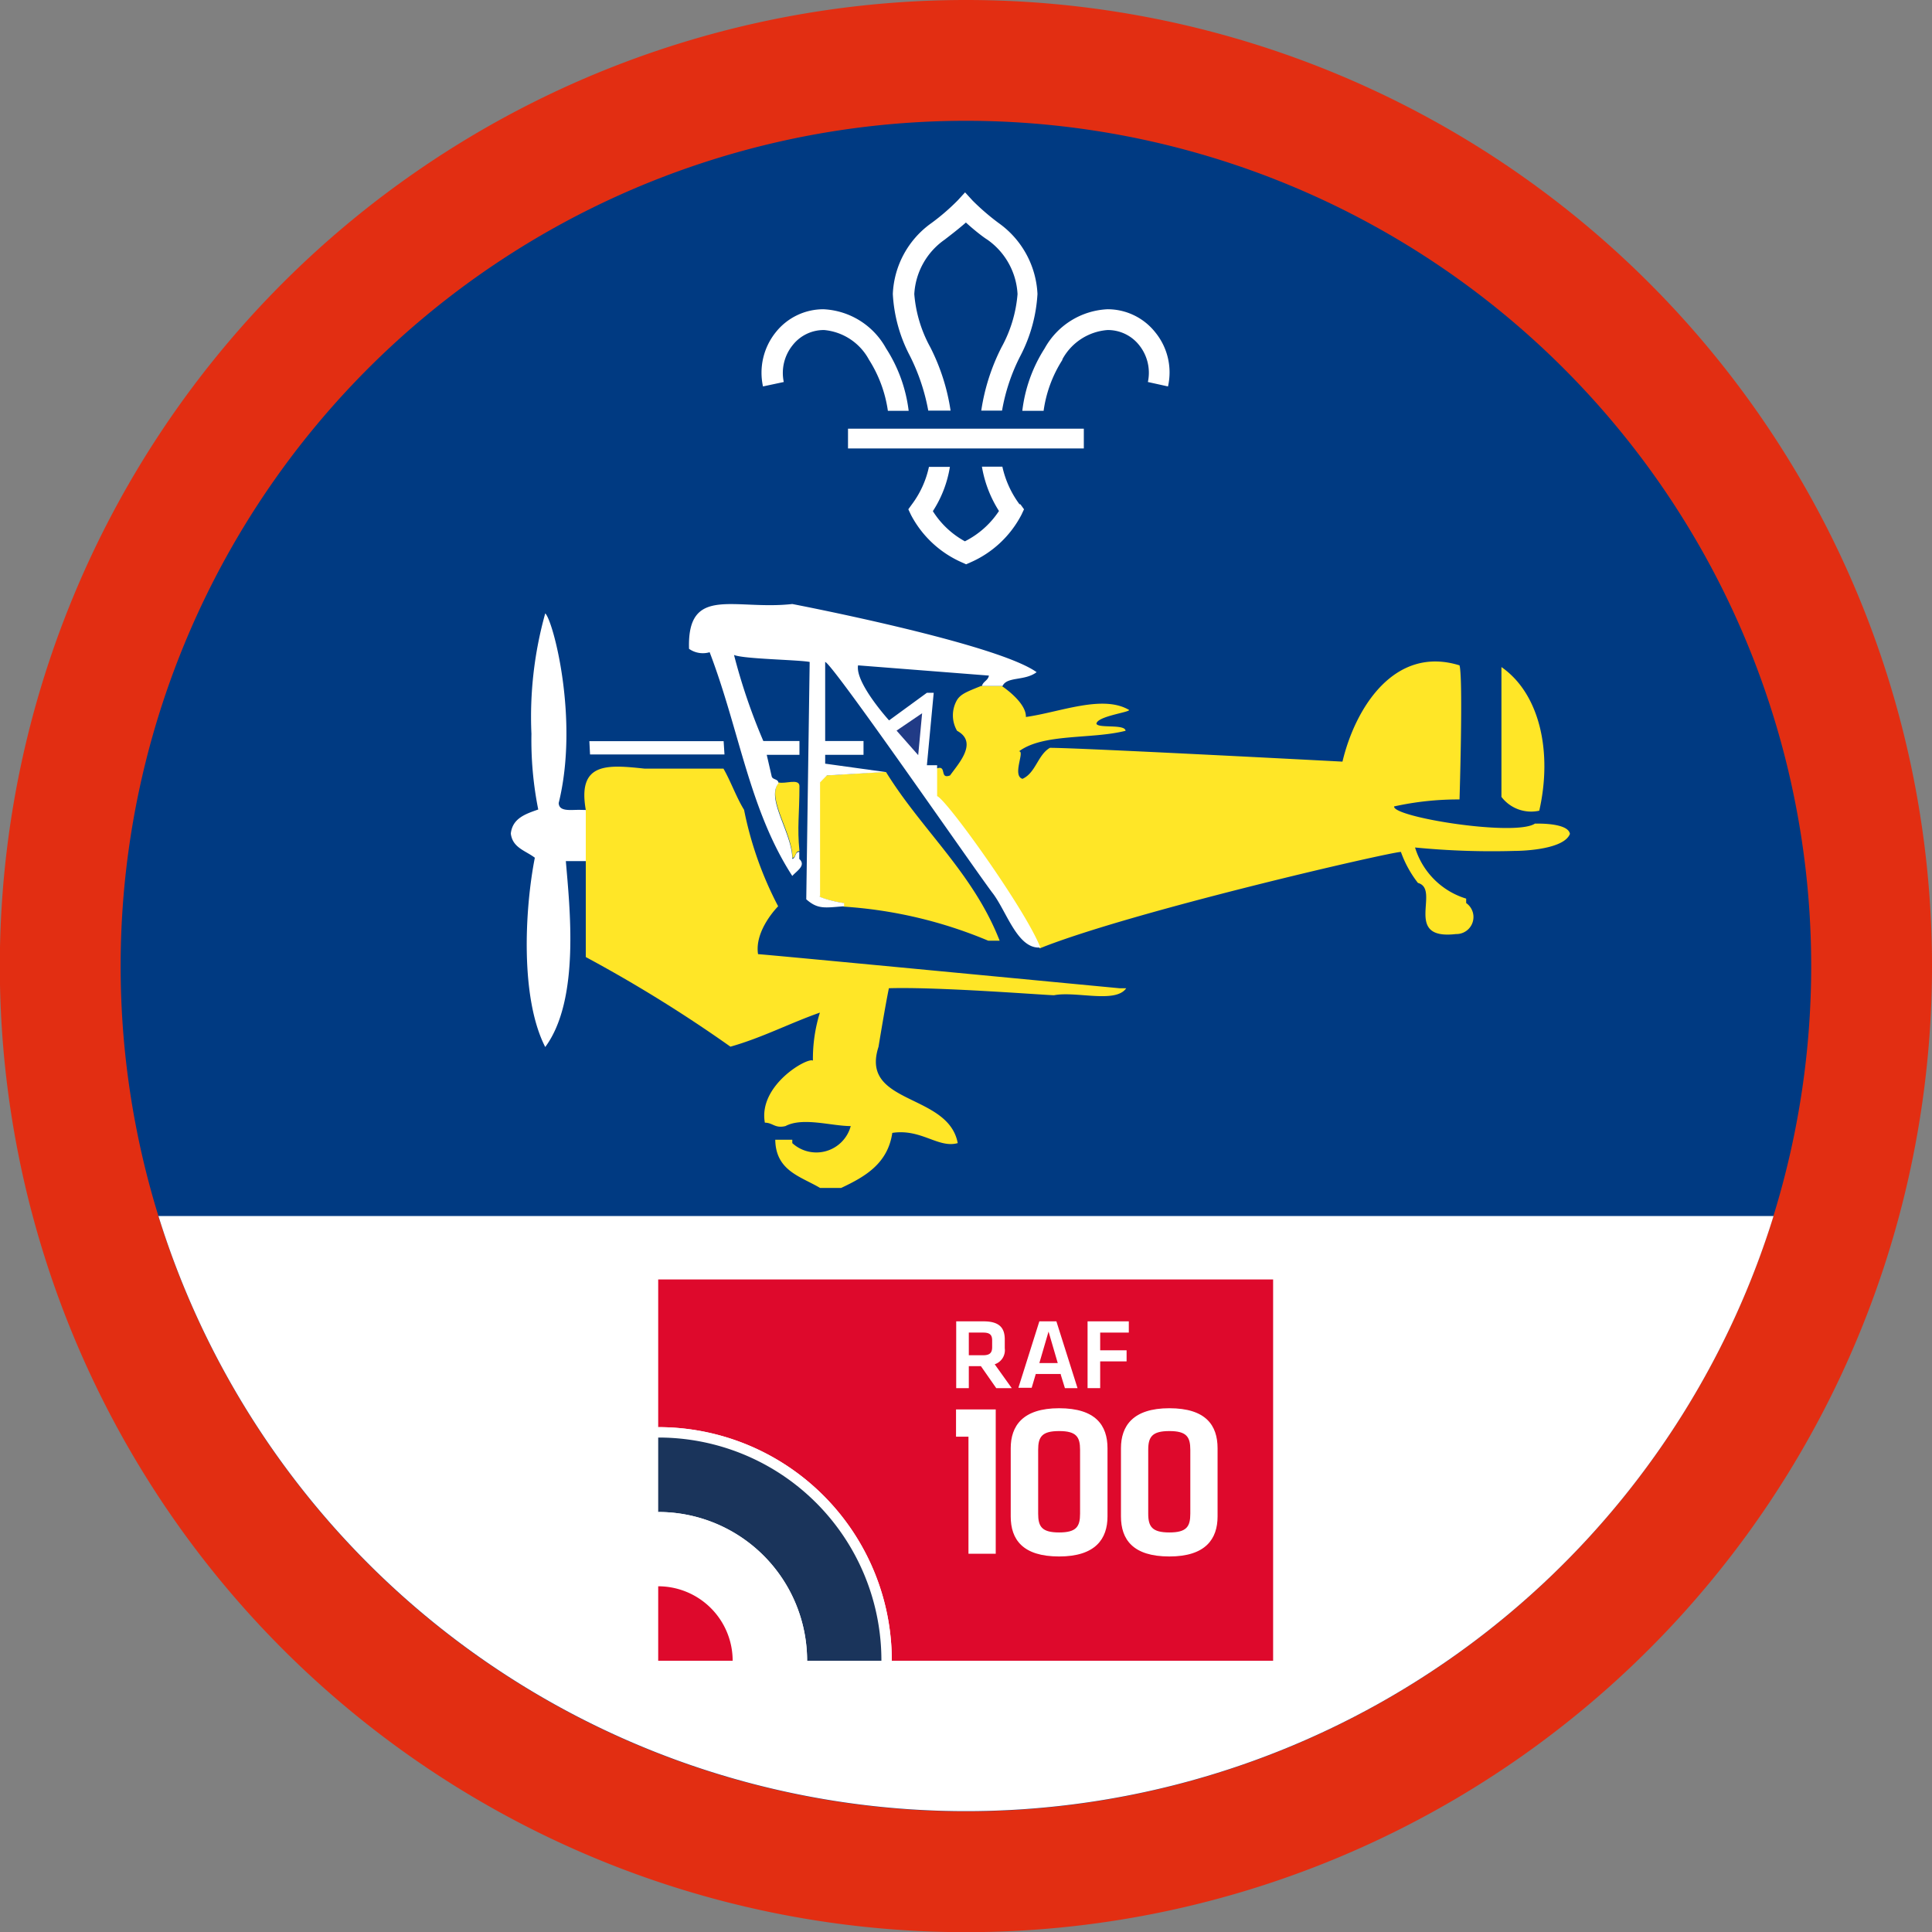 <ns0:svg xmlns:ns0="http://www.w3.org/2000/svg" data-name="Layer 1" height="113.39" id="Layer_1" viewBox="0 0 113.39 113.39" width="113.39"><ns0:rect x="0" y="0" width="113.39" height="113.39" fill="#808080" stroke="none"/><ns0:defs><ns0:style>.cls-1{fill:none;}.cls-2{clip-path:url(#clip-path);}.cls-3{fill:#e22e12;}.cls-3,.cls-4,.cls-5,.cls-6,.cls-7{fill-rule:evenodd;}.cls-4{fill:#003a82;}.cls-5,.cls-8{fill:#fff;}.cls-6{fill:#ffe627;}.cls-7{fill:#213b86;}.cls-9{fill:#de092c;}.cls-10{fill:#1a345b;}</ns0:style><ns0:clipPath id="clip-path"><ns0:rect class="cls-1" height="113.39" width="113.39" /></ns0:clipPath></ns0:defs><ns0:title>Sc-Air-Researcher-RAF-RGB</ns0:title><ns0:g class="cls-2"><ns0:path class="cls-3" d="M56.69,0a56.7,56.7,0,1,0,56.7,56.69A56.69,56.69,0,0,0,56.69,0Z" /></ns0:g><ns0:path class="cls-4" d="M106.3,56.69A49.61,49.61,0,1,1,56.69,7.09a49.61,49.61,0,0,1,49.61,49.6" /><ns0:path class="cls-5" d="M9.3,71.37a49.62,49.62,0,0,0,94.79,0Z" /><ns0:path class="cls-6" d="M88.12,39.15c2.26,1.57,3,5,2.22,8.43a2.19,2.19,0,0,1-2.22-.81V39.15Z" /><ns0:path class="cls-5" d="M34,47.53c-.54,0-1.19.11-1.21-.4C34,42.23,32.46,36.4,32,36a22.52,22.52,0,0,0-.81,7.07,20.74,20.74,0,0,0,.4,4.44c-.74.26-1.51.51-1.61,1.41.1.84.86,1,1.41,1.42-.58,2.94-.88,8.2.61,11.11,2.06-2.78,1.43-8.24,1.21-10.91h1.21v-3Z" /><ns0:polygon class="cls-5" points="42.47 43.5 34.59 43.5 34.63 44.28 42.52 44.28 42.47 43.5 42.47 43.5" /><ns0:path class="cls-6" d="M90.14,48.34s1.89-.07,2,.6c-.34.9-2.68,1-3.23,1a46.27,46.27,0,0,1-5.86-.2,4.51,4.51,0,0,0,3,3V53a1,1,0,0,1-.6,1.82c-3.16.37-.87-2.63-2.23-3a6.49,6.49,0,0,1-1-1.82c-.62,0-15.85,3.51-21.2,5.66-.87-2.23-5.54-8.74-6.07-8.89V45.11c.66-.25.16.65.81.4.48-.68,1.67-1.94.41-2.62a1.8,1.8,0,0,1,0-1.81c.23-.36.6-.49,1.41-.82h1.21c.17.11,1.45,1,1.42,1.82,2-.28,4.51-1.33,6.06-.41,0,.14-1.89.37-1.92.81.12.28,1.68,0,1.71.41-2,.51-4.83.14-6.26,1.21.38-.06-.42,1.42.21,1.61.78-.35.89-1.4,1.61-1.82,1.68,0,15.64.73,17.17.81.76-3.19,3.07-6.83,6.87-5.65.22.78,0,7.87,0,7.87a17.39,17.39,0,0,0-3.84.41c-.09.63,7.14,1.79,8.28,1Z" /><ns0:path class="cls-6" d="M65.7,58h.4c-.63.91-2.93.16-4.24.41-.47,0-6.77-.5-9.69-.41-.21,1-.61,3.44-.61,3.44-1.11,3.42,4.1,2.69,4.65,5.65-1.14.32-2.14-.86-3.84-.6-.27,1.81-1.6,2.57-3,3.23H48.13c-1.15-.68-2.6-1-2.63-2.83h1v.2a2.09,2.09,0,0,0,3.43-1c-1.13,0-2.81-.54-3.83,0-.62.15-.74-.2-1.21-.2-.4-2.21,2.53-3.86,2.82-3.64a9.16,9.16,0,0,1,.41-2.82c-1.79.63-3.38,1.47-5.25,2a81.62,81.62,0,0,0-8.49-5.26V47.53c-.5-2.81,1.28-2.65,3.44-2.42h4.64c.44.77.75,1.67,1.21,2.42a21,21,0,0,0,2,5.66S44.27,54.58,44.49,56c.27,0,20.12,1.9,21.21,2Z" /><ns0:path class="cls-6" d="M51.76,45.31H52c2.11,3.42,5.12,5.93,6.67,9.9H58a26.27,26.27,0,0,0-8.49-2V53c-.71-.09-1.62-.4-1.41-.4V45.92l.4-.41,3.23-.2Z" /><ns0:path class="cls-6" d="M45.7,45.92c.36.11,1.19-.25,1.22.2,0,1.68-.14,2.43,0,3.83-.27,0-.19.36-.41.41,0-1.51-1.56-3.52-.81-4.44Z" /><ns0:path class="cls-5" d="M55,46.72V44.91h-.6l.4-4.25h-.4l-2.22,1.62s-2-2.2-1.82-3.23l7.68.6c-.05.29-.34.34-.41.61h1.21c.27-.57,1.3-.28,2-.81-2.39-1.71-14.34-4-14.34-4-3.39.38-6.18-1.14-6.06,2.63a1.41,1.41,0,0,0,1.21.2c1.75,4.58,2.32,9.22,4.85,13.13.26-.3.83-.61.41-1V50c-.27,0-.19.36-.41.41,0-1.51-1.56-3.52-.81-4.44,0-.27-.35-.19-.4-.41L45,44.3h1.92v-.81H44.8a34.74,34.74,0,0,1-1.72-5.05c.56.24,3.76.28,4.44.41l-.2,13.93c.69.61,1.1.49,2.22.41V53c-.71-.09-1.62-.4-1.41-.4V45.92l.4-.41,3.43-.2-3.53-.49,0-.52h2.25l0-.81H48.43V38.85c.41.06,8.65,12,9.8,13.53.84,1.06,1.47,3.34,2.83,3.23-.87-2.23-5.54-8.74-6.07-8.89Z" /><ns0:polygon class="cls-7" points="52.62 42.88 54.12 41.86 53.89 44.32 52.62 42.88 52.62 42.88" /><ns0:polygon class="cls-8" points="38.02 98.08 38.02 74.48 75.33 74.48 75.33 98.08 38.02 98.08 38.02 98.08" /><ns0:path class="cls-9" d="M38.63,75.09v8.67A13.7,13.7,0,0,1,52.34,97.47H74.72V75.09Z" /><ns0:path class="cls-8" d="M38.63,83.76v.61a13.08,13.08,0,0,1,13.1,13.1h.61A13.7,13.7,0,0,0,38.63,83.76Z" /><ns0:path class="cls-10" d="M38.63,84.37v4.37a8.73,8.73,0,0,1,8.74,8.73h4.36a13.08,13.08,0,0,0-13.1-13.1Z" /><ns0:path class="cls-8" d="M43,97.47h4.37a8.73,8.73,0,0,0-8.74-8.73V93.1A4.37,4.37,0,0,1,43,97.47Z" /><ns0:path class="cls-9" d="M43,97.47a4.37,4.37,0,0,0-4.37-4.37v4.37Z" /><ns0:polygon class="cls-8" points="56.11 84.32 56.11 82.72 58.44 82.72 58.44 91.19 56.84 91.19 56.84 84.32 56.11 84.32 56.11 84.32" /><ns0:path class="cls-8" d="M65,89c0,1.31-.7,2.35-2.84,2.35s-2.84-1-2.84-2.35v-4c0-1.31.7-2.35,2.84-2.35s2.84,1,2.84,2.35v4Zm-4.07-.16c0,.76.22,1.1,1.23,1.1s1.23-.34,1.23-1.1V85.09c0-.76-.22-1.1-1.23-1.1s-1.23.34-1.23,1.1v3.73Z" /><ns0:path class="cls-8" d="M71.46,89c0,1.31-.69,2.35-2.83,2.35s-2.84-1-2.84-2.35v-4c0-1.31.7-2.35,2.84-2.35s2.83,1,2.83,2.35v4Zm-4.07-.16c0,.76.23,1.1,1.24,1.1s1.23-.34,1.23-1.1V85.09c0-.76-.22-1.1-1.23-1.1s-1.24.34-1.24,1.1v3.73Z" /><ns0:path class="cls-8" d="M57.7,78.21h-.84v1.33h.84c.4,0,.53-.15.53-.48v-.39c0-.33-.14-.46-.53-.46Zm.77,3.26-.9-1.29h-.71v1.29h-.74V77.55h1.6c.92,0,1.25.37,1.25,1.06v.52a.87.87,0,0,1-.59.94l1,1.4Z" /><ns0:path class="cls-8" d="M61,80h1.08l-.54-1.85L61,80Zm1.27.64H60.79l-.24.81h-.78L61,77.55h1l1.24,3.92H62.5l-.25-.81Z" /><ns0:polygon class="cls-8" points="63.83 81.47 63.83 77.55 66.25 77.55 66.25 78.21 64.57 78.21 64.57 79.25 66.12 79.25 66.12 79.9 64.57 79.9 64.57 81.47 63.83 81.47 63.83 81.47" /><ns0:path class="cls-8" d="M51,21.11a7.58,7.58,0,0,1,1.11,3h1.22A8.69,8.69,0,0,0,52,20.44a4.43,4.43,0,0,0-3.67-2.29h0a3.57,3.57,0,0,0-2.8,1.35,3.79,3.79,0,0,0-.75,3.18L46,22.42a2.59,2.59,0,0,1,.52-2.16,2.32,2.32,0,0,1,1.85-.89h0A3.33,3.33,0,0,1,51,21.11" /><ns0:path class="cls-8" d="M59.83,29.59a5.78,5.78,0,0,1-1-2.2H57.63a7,7,0,0,0,1,2.6,5.18,5.18,0,0,1-2,1.78h0A5.14,5.14,0,0,1,54.75,30a6.74,6.74,0,0,0,1-2.6H54.52a5.63,5.63,0,0,1-1,2.2l-.21.29.15.32a6.17,6.17,0,0,0,3,2.8l.24.11h0l.25-.11a6.14,6.14,0,0,0,3-2.8l.15-.32-.21-.29Z" /><ns0:path class="cls-8" d="M62.36,21.11a7.43,7.43,0,0,0-1.11,3H60a8.66,8.66,0,0,1,1.31-3.66A4.45,4.45,0,0,1,65,18.15h0a3.57,3.57,0,0,1,2.8,1.35,3.72,3.72,0,0,1,.75,3.18l-1.18-.26a2.59,2.59,0,0,0-.51-2.16A2.34,2.34,0,0,0,65,19.37h0a3.3,3.3,0,0,0-2.66,1.74" /><ns0:path class="cls-8" d="M54.58,24.1h1.21a12.13,12.13,0,0,0-1.19-3.72,7.74,7.74,0,0,1-.94-3.12,4.18,4.18,0,0,1,1.79-3.2c.19-.15.75-.57,1.24-1,.5.46,1.05.88,1.25,1a4.17,4.17,0,0,1,1.78,3.2,7.74,7.74,0,0,1-.94,3.12,12.13,12.13,0,0,0-1.19,3.72h1.22a11.21,11.21,0,0,1,1.08-3.22,8.94,8.94,0,0,0,1-3.63,5.42,5.42,0,0,0-2.28-4.16,13.66,13.66,0,0,1-1.53-1.32l-.44-.48-.44.48a12.8,12.8,0,0,1-1.53,1.32,5.38,5.38,0,0,0-2.27,4.16,8.79,8.79,0,0,0,1,3.63,11.86,11.86,0,0,1,1.08,3.22" /><ns0:polygon class="cls-8" points="49.77 26.32 63.61 26.32 63.61 25.16 49.77 25.16 49.77 26.32 49.77 26.32" /></ns0:svg>